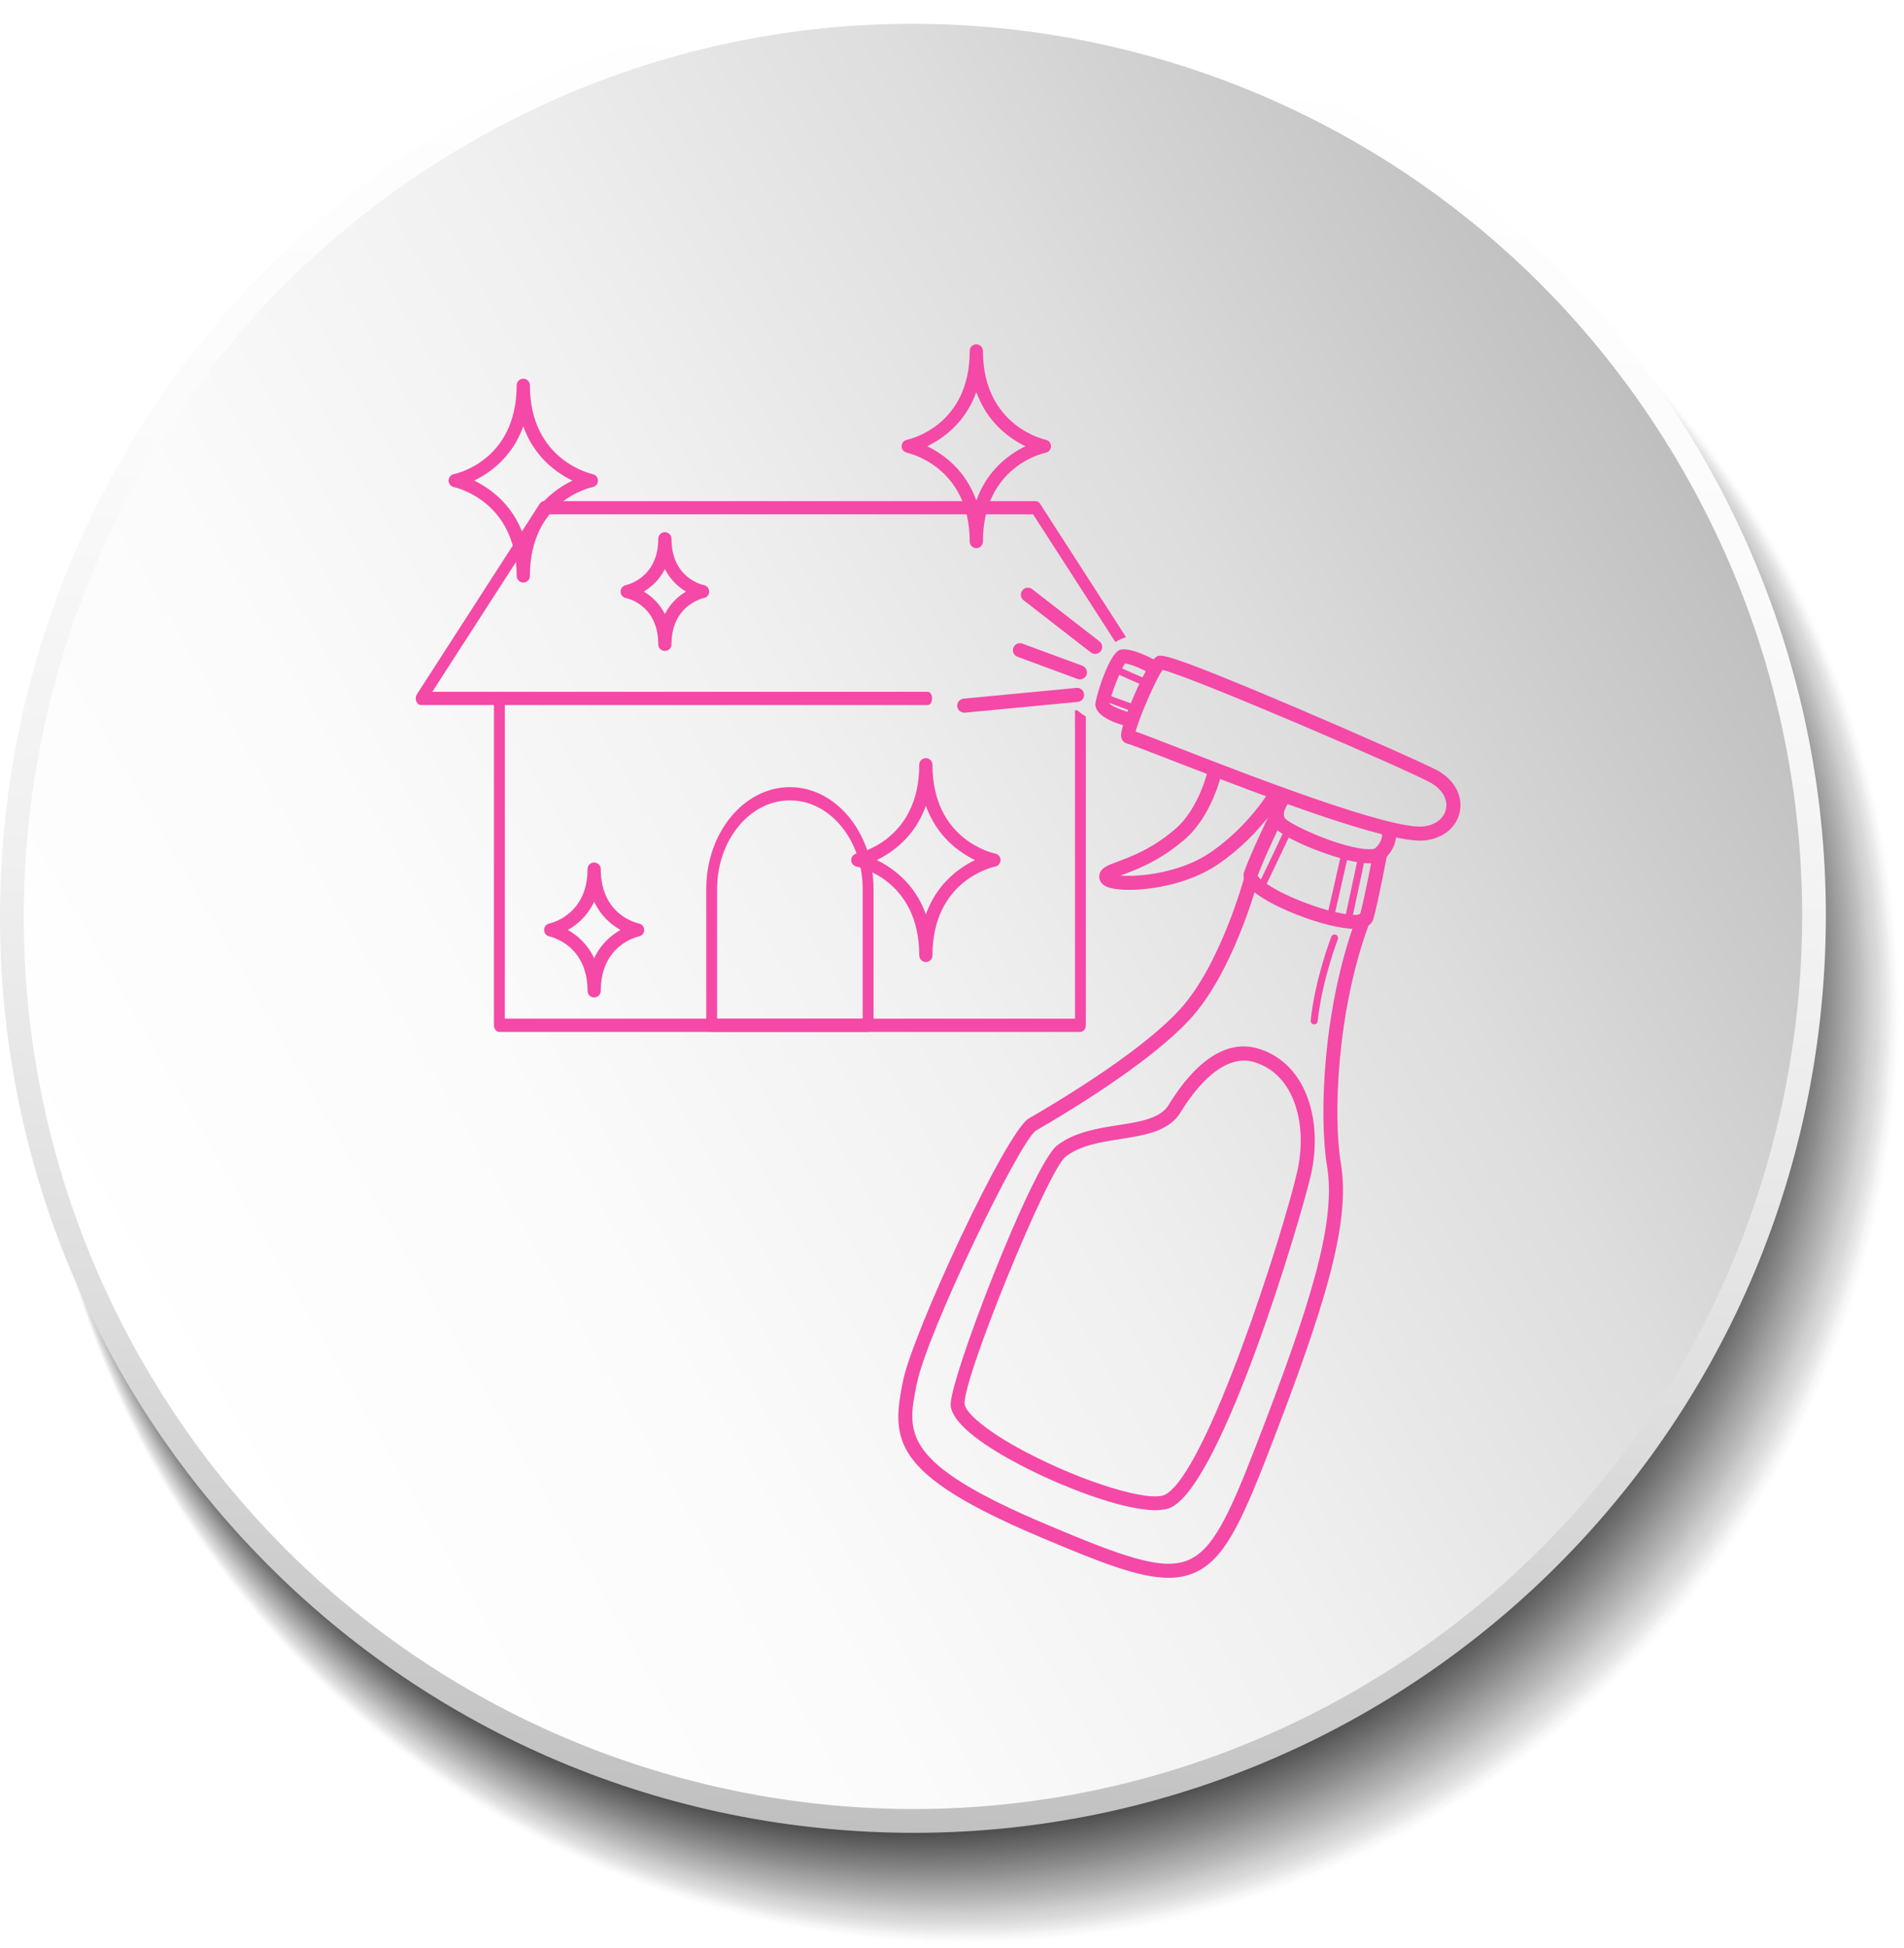 <?xml version="1.0" encoding="utf-8"?>
<!-- Generator: Adobe Illustrator 16.0.0, SVG Export Plug-In . SVG Version: 6.00 Build 0)  -->
<!DOCTYPE svg PUBLIC "-//W3C//DTD SVG 1.1//EN" "http://www.w3.org/Graphics/SVG/1.1/DTD/svg11.dtd">
<svg version="1.1" id="Vrstva_1" xmlns="http://www.w3.org/2000/svg" xmlns:xlink="http://www.w3.org/1999/xlink" x="0px" y="0px"
	 width="288.129px" height="294.731px" viewBox="0 0 288.129 294.731" enable-background="new 0 0 288.129 294.731"
	 xml:space="preserve">
<g>
	<g opacity="0.85">
		<circle opacity="0" fill="#FFFFFF" cx="146.682" cy="153.281" r="141.447"/>
		<circle opacity="0.004" fill="#FEFEFE" cx="146.64" cy="153.239" r="141.405"/>
		<circle opacity="0.008" fill="#FDFDFD" cx="146.598" cy="153.197" r="141.363"/>
		<circle opacity="0.012" fill="#FCFCFC" cx="146.556" cy="153.156" r="141.321"/>
		<circle opacity="0.016" fill="#FBFBFB" cx="146.515" cy="153.114" r="141.28"/>
		<circle opacity="0.02" fill="#FAFAFA" cx="146.473" cy="153.072" r="141.238"/>
		<circle opacity="0.024" fill="#F9F9F9" cx="146.431" cy="153.03" r="141.196"/>
		<circle opacity="0.028" fill="#F8F8F8" cx="146.39" cy="152.989" r="141.155"/>
		<circle opacity="0.031" fill="#F7F7F7" cx="146.348" cy="152.947" r="141.113"/>
		<circle opacity="0.035" fill="#F6F6F6" cx="146.306" cy="152.906" r="141.071"/>
		<circle opacity="0.039" fill="#F5F5F5" cx="146.265" cy="152.863" r="141.03"/>
		<circle opacity="0.043" fill="#F4F4F4" cx="146.223" cy="152.822" r="140.988"/>
		<circle opacity="0.047" fill="#F3F3F3" cx="146.181" cy="152.781" r="140.946"/>
		<circle opacity="0.051" fill="#F2F2F2" cx="146.14" cy="152.739" r="140.905"/>
		<circle opacity="0.055" fill="#F1F1F1" cx="146.098" cy="152.697" r="140.863"/>
		<circle opacity="0.059" fill="#F0F0F0" cx="146.056" cy="152.655" r="140.821"/>
		<circle opacity="0.063" fill="#EFEFEF" cx="146.014" cy="152.614" r="140.779"/>
		<circle opacity="0.067" fill="#EEEEEE" cx="145.973" cy="152.572" r="140.738"/>
		<circle opacity="0.071" fill="#EDEDED" cx="145.931" cy="152.531" r="140.696"/>
		<circle opacity="0.074" fill="#ECECEC" cx="145.889" cy="152.488" r="140.654"/>
		<circle opacity="0.078" fill="#EBEBEB" cx="145.847" cy="152.447" r="140.612"/>
		<circle opacity="0.082" fill="#EAEAEA" cx="145.806" cy="152.405" r="140.571"/>
		<circle opacity="0.086" fill="#E9E9E9" cx="145.764" cy="152.364" r="140.529"/>
		<circle opacity="0.09" fill="#E8E8E8" cx="145.722" cy="152.321" r="140.487"/>
		<circle opacity="0.094" fill="#E7E7E7" cx="145.68" cy="152.28" r="140.445"/>
		<circle opacity="0.098" fill="#E6E6E6" cx="145.639" cy="152.238" r="140.404"/>
		<circle opacity="0.102" fill="#E5E5E5" cx="145.597" cy="152.197" r="140.362"/>
		<circle opacity="0.106" fill="#E4E4E4" cx="145.555" cy="152.154" r="140.32"/>
		<circle opacity="0.11" fill="#E3E3E3" cx="145.514" cy="152.113" r="140.279"/>
		<circle opacity="0.114" fill="#E2E2E2" cx="145.472" cy="152.071" r="140.237"/>
		<circle opacity="0.118" fill="#E1E1E1" cx="145.43" cy="152.03" r="140.195"/>
		<circle opacity="0.122" fill="#E0E0E0" cx="145.388" cy="151.988" r="140.153"/>
		<circle opacity="0.126" fill="#DFDFDF" cx="145.347" cy="151.946" r="140.112"/>
		<circle opacity="0.129" fill="#DEDEDE" cx="145.305" cy="151.904" r="140.07"/>
		<circle opacity="0.133" fill="#DDDDDD" cx="145.263" cy="151.863" r="140.028"/>
		<circle opacity="0.137" fill="#DCDCDC" cx="145.222" cy="151.821" r="139.987"/>
		<circle opacity="0.141" fill="#DBDBDB" cx="145.18" cy="151.779" r="139.945"/>
		<circle opacity="0.145" fill="#DADADA" cx="145.138" cy="151.737" r="139.903"/>
		<circle opacity="0.149" fill="#D9D9D9" cx="145.097" cy="151.696" r="139.862"/>
		<circle opacity="0.153" fill="#D8D8D8" cx="145.055" cy="151.654" r="139.82"/>
		<circle opacity="0.157" fill="#D7D7D7" cx="145.013" cy="151.613" r="139.778"/>
		<circle opacity="0.161" fill="#D6D6D6" cx="144.971" cy="151.57" r="139.736"/>
		<circle opacity="0.165" fill="#D5D5D5" cx="144.93" cy="151.529" r="139.695"/>
		<circle opacity="0.169" fill="#D4D4D4" cx="144.888" cy="151.487" r="139.653"/>
		<circle opacity="0.172" fill="#D3D3D3" cx="144.846" cy="151.446" r="139.611"/>
		<circle opacity="0.176" fill="#D2D2D2" cx="144.804" cy="151.404" r="139.569"/>
		<circle opacity="0.18" fill="#D1D1D1" cx="144.763" cy="151.362" r="139.528"/>
		<circle opacity="0.184" fill="#D0D0D0" cx="144.721" cy="151.32" r="139.486"/>
		<circle opacity="0.188" fill="#CFCFCF" cx="144.679" cy="151.279" r="139.444"/>
		<circle opacity="0.192" fill="#CECECE" cx="144.638" cy="151.236" r="139.403"/>
		<circle opacity="0.196" fill="#CDCDCD" cx="144.596" cy="151.195" r="139.361"/>
		<circle opacity="0.2" fill="#CCCCCC" cx="144.554" cy="151.153" r="139.319"/>
		<circle opacity="0.204" fill="#CBCBCB" cx="144.512" cy="151.112" r="139.277"/>
		<circle opacity="0.208" fill="#CACACA" cx="144.471" cy="151.07" r="139.236"/>
		<circle opacity="0.212" fill="#C9C9C9" cx="144.429" cy="151.029" r="139.194"/>
		<circle opacity="0.216" fill="#C8C8C8" cx="144.387" cy="150.987" r="139.152"/>
		<circle opacity="0.22" fill="#C7C7C7" cx="144.345" cy="150.945" r="139.11"/>
		<circle opacity="0.224" fill="#C6C6C6" cx="144.304" cy="150.903" r="139.069"/>
		<circle opacity="0.228" fill="#C5C5C5" cx="144.262" cy="150.861" r="139.027"/>
		<circle opacity="0.231" fill="#C4C4C4" cx="144.22" cy="150.82" r="138.985"/>
		<circle opacity="0.235" fill="#C3C3C3" cx="144.179" cy="150.778" r="138.944"/>
		<circle opacity="0.239" fill="#C2C2C2" cx="144.137" cy="150.736" r="138.902"/>
		<circle opacity="0.243" fill="#C1C1C1" cx="144.095" cy="150.695" r="138.86"/>
		<circle opacity="0.247" fill="#C0C0C0" cx="144.054" cy="150.653" r="138.819"/>
		<circle opacity="0.251" fill="#BFBFBF" cx="144.012" cy="150.611" r="138.777"/>
		<circle opacity="0.255" fill="#BEBEBE" cx="143.97" cy="150.57" r="138.735"/>
		<circle opacity="0.259" fill="#BDBDBD" cx="143.928" cy="150.528" r="138.693"/>
		<circle opacity="0.263" fill="#BCBCBC" cx="143.887" cy="150.486" r="138.652"/>
		<circle opacity="0.267" fill="#BBBBBB" cx="143.845" cy="150.444" r="138.61"/>
		<circle opacity="0.271" fill="#BABABA" cx="143.803" cy="150.402" r="138.568"/>
		<circle opacity="0.275" fill="#B9B9B9" cx="143.761" cy="150.361" r="138.526"/>
		<circle opacity="0.278" fill="#B8B8B8" cx="143.72" cy="150.319" r="138.485"/>
		<circle opacity="0.282" fill="#B7B7B7" cx="143.678" cy="150.278" r="138.443"/>
		<circle opacity="0.286" fill="#B6B6B6" cx="143.636" cy="150.236" r="138.401"/>
		<circle opacity="0.29" fill="#B5B5B5" cx="143.595" cy="150.195" r="138.36"/>
		<circle opacity="0.294" fill="#B4B4B4" cx="143.553" cy="150.153" r="138.318"/>
		<circle opacity="0.298" fill="#B3B3B3" cx="143.511" cy="150.111" r="138.276"/>
		<circle opacity="0.302" fill="#B2B2B2" cx="143.469" cy="150.069" r="138.234"/>
		<circle opacity="0.306" fill="#B1B1B1" cx="143.428" cy="150.027" r="138.193"/>
		<circle opacity="0.31" fill="#B0B0B0" cx="143.386" cy="149.986" r="138.151"/>
		<circle opacity="0.314" fill="#AFAFAF" cx="143.344" cy="149.944" r="138.109"/>
		<circle opacity="0.318" fill="#AEAEAE" cx="143.302" cy="149.902" r="138.067"/>
		<circle opacity="0.322" fill="#ADADAD" cx="143.261" cy="149.861" r="138.026"/>
		<circle opacity="0.326" fill="#ACACAC" cx="143.219" cy="149.819" r="137.984"/>
		<circle opacity="0.329" fill="#ABABAB" cx="143.177" cy="149.777" r="137.942"/>
		<circle opacity="0.333" fill="#AAAAAA" cx="143.136" cy="149.736" r="137.901"/>
		<circle opacity="0.337" fill="#A9A9A9" cx="143.094" cy="149.694" r="137.859"/>
		<circle opacity="0.341" fill="#A8A8A8" cx="143.052" cy="149.652" r="137.817"/>
		<circle opacity="0.345" fill="#A7A7A7" cx="143.011" cy="149.61" r="137.776"/>
		<circle opacity="0.349" fill="#A6A6A6" cx="142.969" cy="149.568" r="137.734"/>
		<circle opacity="0.353" fill="#A5A5A5" cx="142.927" cy="149.527" r="137.692"/>
		<circle opacity="0.357" fill="#A4A4A4" cx="142.885" cy="149.485" r="137.65"/>
		<circle opacity="0.361" fill="#A3A3A3" cx="142.843" cy="149.443" r="137.608"/>
		<circle opacity="0.365" fill="#A2A2A2" cx="142.802" cy="149.402" r="137.567"/>
		<circle opacity="0.369" fill="#A1A1A1" cx="142.76" cy="149.36" r="137.525"/>
		<circle opacity="0.372" fill="#A0A0A0" cx="142.718" cy="149.318" r="137.483"/>
		<circle opacity="0.377" fill="#9F9F9F" cx="142.677" cy="149.277" r="137.442"/>
		<circle opacity="0.38" fill="#9E9E9E" cx="142.635" cy="149.235" r="137.4"/>
		<circle opacity="0.384" fill="#9D9D9D" cx="142.593" cy="149.193" r="137.358"/>
		<circle opacity="0.388" fill="#9C9C9C" cx="142.552" cy="149.151" r="137.317"/>
		<circle opacity="0.392" fill="#9B9B9B" cx="142.51" cy="149.109" r="137.275"/>
		<circle opacity="0.396" fill="#9A9A9A" cx="142.468" cy="149.068" r="137.233"/>
		<circle opacity="0.4" fill="#999999" cx="142.426" cy="149.026" r="137.191"/>
		<circle opacity="0.404" fill="#989898" cx="142.385" cy="148.984" r="137.15"/>
		<circle opacity="0.408" fill="#979797" cx="142.343" cy="148.943" r="137.108"/>
		<circle opacity="0.412" fill="#969696" cx="142.301" cy="148.901" r="137.066"/>
		<circle opacity="0.416" fill="#959595" cx="142.26" cy="148.859" r="137.025"/>
		<circle opacity="0.42" fill="#949494" cx="142.218" cy="148.818" r="136.983"/>
		<circle opacity="0.423" fill="#939393" cx="142.176" cy="148.775" r="136.941"/>
		<circle opacity="0.427" fill="#929292" cx="142.134" cy="148.734" r="136.899"/>
		<circle opacity="0.431" fill="#919191" cx="142.093" cy="148.693" r="136.858"/>
		<circle opacity="0.435" fill="#909090" cx="142.051" cy="148.65" r="136.816"/>
		<circle opacity="0.439" fill="#8F8F8F" cx="142.009" cy="148.609" r="136.774"/>
		<circle opacity="0.443" fill="#8E8E8E" cx="141.967" cy="148.568" r="136.732"/>
		<circle opacity="0.447" fill="#8D8D8D" cx="141.926" cy="148.526" r="136.691"/>
		<circle opacity="0.451" fill="#8C8C8C" cx="141.884" cy="148.484" r="136.649"/>
		<circle opacity="0.455" fill="#8B8B8B" cx="141.842" cy="148.443" r="136.607"/>
		<circle opacity="0.459" fill="#8A8A8A" cx="141.801" cy="148.4" r="136.566"/>
		<circle opacity="0.463" fill="#898989" cx="141.759" cy="148.359" r="136.524"/>
		<circle opacity="0.467" fill="#888888" cx="141.717" cy="148.317" r="136.482"/>
		<circle opacity="0.471" fill="#878787" cx="141.676" cy="148.275" r="136.441"/>
		<circle opacity="0.474" fill="#868686" cx="141.634" cy="148.234" r="136.399"/>
		<circle opacity="0.478" fill="#858585" cx="141.592" cy="148.192" r="136.357"/>
		<circle opacity="0.482" fill="#848484" cx="141.55" cy="148.15" r="136.315"/>
		<circle opacity="0.486" fill="#838383" cx="141.509" cy="148.109" r="136.274"/>
		<circle opacity="0.49" fill="#828282" cx="141.467" cy="148.067" r="136.232"/>
		<circle opacity="0.494" fill="#818181" cx="141.425" cy="148.025" r="136.19"/>
		<circle opacity="0.498" fill="#808080" cx="141.383" cy="147.984" r="136.148"/>
		<circle opacity="0.502" fill="#7F7F7F" cx="141.342" cy="147.941" r="136.107"/>
		<circle opacity="0.506" fill="#7E7E7E" cx="141.3" cy="147.9" r="136.065"/>
		<circle opacity="0.51" fill="#7D7D7D" cx="141.258" cy="147.858" r="136.023"/>
		<circle opacity="0.514" fill="#7C7C7C" cx="141.217" cy="147.816" r="135.982"/>
		<circle opacity="0.518" fill="#7B7B7B" cx="141.175" cy="147.775" r="135.94"/>
		<circle opacity="0.522" fill="#7A7A7A" cx="141.133" cy="147.733" r="135.898"/>
		<circle opacity="0.525" fill="#797979" cx="141.092" cy="147.691" r="135.857"/>
		<circle opacity="0.529" fill="#787878" cx="141.05" cy="147.65" r="135.815"/>
		<circle opacity="0.533" fill="#777777" cx="141.008" cy="147.608" r="135.773"/>
		<circle opacity="0.537" fill="#767676" cx="140.966" cy="147.566" r="135.731"/>
		<circle opacity="0.541" fill="#757575" cx="140.925" cy="147.525" r="135.69"/>
		<circle opacity="0.545" fill="#747474" cx="140.883" cy="147.482" r="135.648"/>
		<circle opacity="0.549" fill="#737373" cx="140.841" cy="147.441" r="135.606"/>
		<circle opacity="0.553" fill="#727272" cx="140.799" cy="147.4" r="135.564"/>
		<circle opacity="0.557" fill="#717171" cx="140.758" cy="147.357" r="135.523"/>
		<circle opacity="0.561" fill="#707070" cx="140.716" cy="147.316" r="135.481"/>
		<circle opacity="0.565" fill="#6F6F6F" cx="140.674" cy="147.274" r="135.439"/>
		<circle opacity="0.569" fill="#6E6E6E" cx="140.633" cy="147.232" r="135.398"/>
		<circle opacity="0.573" fill="#6D6D6D" cx="140.591" cy="147.191" r="135.356"/>
		<circle opacity="0.577" fill="#6C6C6C" cx="140.549" cy="147.149" r="135.314"/>
		<circle opacity="0.58" fill="#6B6B6B" cx="140.507" cy="147.107" r="135.272"/>
		<circle opacity="0.584" fill="#6A6A6A" cx="140.466" cy="147.066" r="135.231"/>
		<circle opacity="0.588" fill="#696969" cx="140.424" cy="147.023" r="135.189"/>
		<circle opacity="0.592" fill="#686868" cx="140.382" cy="146.982" r="135.147"/>
		<circle opacity="0.596" fill="#676767" cx="140.34" cy="146.941" r="135.105"/>
		<circle opacity="0.6" fill="#666666" cx="140.299" cy="146.898" r="135.064"/>
		<circle opacity="0.604" fill="#656565" cx="140.257" cy="146.857" r="135.022"/>
		<circle opacity="0.608" fill="#646464" cx="140.215" cy="146.815" r="134.98"/>
		<circle opacity="0.612" fill="#636363" cx="140.174" cy="146.774" r="134.939"/>
		<circle opacity="0.616" fill="#626262" cx="140.132" cy="146.732" r="134.897"/>
		<circle opacity="0.62" fill="#616161" cx="140.09" cy="146.69" r="134.855"/>
		<circle opacity="0.624" fill="#606060" cx="140.048" cy="146.648" r="134.813"/>
		<circle opacity="0.627" fill="#5F5F5F" cx="140.007" cy="146.607" r="134.772"/>
		<circle opacity="0.631" fill="#5E5E5E" cx="139.965" cy="146.565" r="134.73"/>
		<circle opacity="0.635" fill="#5D5D5D" cx="139.923" cy="146.523" r="134.688"/>
		<circle opacity="0.639" fill="#5C5C5C" cx="139.881" cy="146.482" r="134.646"/>
		<circle opacity="0.643" fill="#5B5B5B" cx="139.84" cy="146.44" r="134.605"/>
		<circle opacity="0.647" fill="#5A5A5A" cx="139.798" cy="146.398" r="134.563"/>
		<circle opacity="0.651" fill="#595959" cx="139.756" cy="146.357" r="134.521"/>
		<circle opacity="0.655" fill="#585858" cx="139.715" cy="146.315" r="134.48"/>
		<circle opacity="0.659" fill="#575757" cx="139.673" cy="146.273" r="134.438"/>
		<circle opacity="0.663" fill="#565656" cx="139.631" cy="146.232" r="134.396"/>
		<circle opacity="0.667" fill="#555555" cx="139.59" cy="146.189" r="134.355"/>
		<circle opacity="0.671" fill="#545454" cx="139.548" cy="146.148" r="134.313"/>
		<circle opacity="0.674" fill="#535353" cx="139.506" cy="146.107" r="134.271"/>
		<circle opacity="0.678" fill="#525252" cx="139.464" cy="146.064" r="134.229"/>
		<circle opacity="0.682" fill="#515151" cx="139.423" cy="146.023" r="134.188"/>
		<circle opacity="0.686" fill="#505050" cx="139.381" cy="145.981" r="134.146"/>
		<circle opacity="0.69" fill="#4F4F4F" cx="139.339" cy="145.939" r="134.104"/>
		<circle opacity="0.694" fill="#4E4E4E" cx="139.297" cy="145.898" r="134.063"/>
		<circle opacity="0.698" fill="#4D4D4D" cx="139.256" cy="145.856" r="134.021"/>
		<circle opacity="0.702" fill="#4C4C4C" cx="139.214" cy="145.814" r="133.979"/>
		<circle opacity="0.706" fill="#4B4B4B" cx="139.172" cy="145.773" r="133.938"/>
		<circle opacity="0.71" fill="#4A4A4A" cx="139.131" cy="145.73" r="133.896"/>
		<circle opacity="0.714" fill="#494949" cx="139.089" cy="145.689" r="133.854"/>
		<circle opacity="0.718" fill="#484848" cx="139.047" cy="145.648" r="133.813"/>
		<circle opacity="0.722" fill="#474747" cx="139.005" cy="145.606" r="133.771"/>
		<circle opacity="0.726" fill="#464646" cx="138.964" cy="145.564" r="133.729"/>
		<circle opacity="0.729" fill="#454545" cx="138.922" cy="145.522" r="133.688"/>
		<circle opacity="0.733" fill="#444444" cx="138.88" cy="145.481" r="133.646"/>
		<circle opacity="0.737" fill="#434343" cx="138.838" cy="145.439" r="133.604"/>
		<circle opacity="0.741" fill="#424242" cx="138.797" cy="145.397" r="133.563"/>
		<circle opacity="0.745" fill="#414141" cx="138.755" cy="145.355" r="133.521"/>
		<circle opacity="0.749" fill="#404040" cx="138.713" cy="145.314" r="133.479"/>
		<circle opacity="0.753" fill="#3F3F3F" cx="138.672" cy="145.272" r="133.438"/>
		<circle opacity="0.757" fill="#3E3E3E" cx="138.63" cy="145.23" r="133.396"/>
		<circle opacity="0.761" fill="#3D3D3D" cx="138.588" cy="145.189" r="133.354"/>
		<circle opacity="0.765" fill="#3C3C3C" cx="138.547" cy="145.147" r="133.313"/>
		<circle opacity="0.769" fill="#3B3B3B" cx="138.505" cy="145.105" r="133.271"/>
		<circle opacity="0.772" fill="#3A3A3A" cx="138.463" cy="145.063" r="133.229"/>
		<circle opacity="0.776" fill="#393939" cx="138.421" cy="145.022" r="133.187"/>
		<circle opacity="0.78" fill="#383838" cx="138.379" cy="144.98" r="133.145"/>
		<circle opacity="0.784" fill="#373737" cx="138.338" cy="144.938" r="133.104"/>
		<circle opacity="0.788" fill="#363636" cx="138.296" cy="144.896" r="133.062"/>
		<circle opacity="0.792" fill="#353535" cx="138.254" cy="144.855" r="133.02"/>
		<circle opacity="0.796" fill="#343434" cx="138.213" cy="144.813" r="132.979"/>
		<circle opacity="0.8" fill="#333333" cx="138.171" cy="144.772" r="132.937"/>
		<circle opacity="0.804" fill="#323232" cx="138.129" cy="144.729" r="132.895"/>
		<circle opacity="0.808" fill="#313131" cx="138.088" cy="144.688" r="132.854"/>
		<circle opacity="0.812" fill="#303030" cx="138.046" cy="144.646" r="132.812"/>
		<circle opacity="0.816" fill="#2F2F2F" cx="138.004" cy="144.605" r="132.77"/>
		<circle opacity="0.82" fill="#2E2E2E" cx="137.962" cy="144.563" r="132.728"/>
		<circle opacity="0.824" fill="#2D2D2D" cx="137.921" cy="144.521" r="132.687"/>
		<circle opacity="0.828" fill="#2C2C2C" cx="137.879" cy="144.48" r="132.645"/>
		<circle opacity="0.831" fill="#2B2B2B" cx="137.837" cy="144.438" r="132.603"/>
		<circle opacity="0.835" fill="#2A2A2A" cx="137.795" cy="144.396" r="132.561"/>
		<circle opacity="0.839" fill="#292929" cx="137.754" cy="144.354" r="132.52"/>
		<circle opacity="0.843" fill="#282828" cx="137.712" cy="144.313" r="132.478"/>
		<circle opacity="0.847" fill="#272727" cx="137.67" cy="144.271" r="132.436"/>
		<circle opacity="0.851" fill="#262626" cx="137.629" cy="144.23" r="132.395"/>
		<circle opacity="0.855" fill="#252525" cx="137.587" cy="144.188" r="132.353"/>
		<circle opacity="0.859" fill="#242424" cx="137.545" cy="144.146" r="132.311"/>
		<circle opacity="0.863" fill="#232323" cx="137.503" cy="144.104" r="132.269"/>
		<circle opacity="0.867" fill="#222222" cx="137.462" cy="144.063" r="132.228"/>
		<circle opacity="0.871" fill="#212121" cx="137.42" cy="144.021" r="132.186"/>
		<circle opacity="0.875" fill="#202020" cx="137.378" cy="143.979" r="132.144"/>
		<circle opacity="0.878" fill="#1F1F1F" cx="137.337" cy="143.938" r="132.103"/>
		<circle opacity="0.882" fill="#1E1E1E" cx="137.295" cy="143.896" r="132.061"/>
		<circle opacity="0.886" fill="#1D1D1D" cx="137.253" cy="143.854" r="132.019"/>
		<circle opacity="0.89" fill="#1C1C1C" cx="137.211" cy="143.813" r="131.977"/>
		<circle opacity="0.894" fill="#1B1B1B" cx="137.17" cy="143.771" r="131.936"/>
		<circle opacity="0.898" fill="#1A1A1A" cx="137.128" cy="143.729" r="131.894"/>
		<circle opacity="0.902" fill="#191919" cx="137.086" cy="143.688" r="131.852"/>
		<circle opacity="0.906" fill="#181818" cx="137.045" cy="143.646" r="131.811"/>
		<circle opacity="0.91" fill="#171717" cx="137.003" cy="143.604" r="131.769"/>
		<path opacity="0.914" fill="#161616" d="M268.688,143.563c0,72.75-58.977,131.726-131.727,131.726S5.234,216.313,5.234,143.563
			c0-72.753,58.977-131.728,131.727-131.728S268.688,70.81,268.688,143.563z"/>
		<circle opacity="0.918" fill="#151515" cx="136.919" cy="143.521" r="131.685"/>
		<circle opacity="0.922" fill="#141414" cx="136.878" cy="143.479" r="131.644"/>
		<circle opacity="0.925" fill="#131313" cx="136.836" cy="143.437" r="131.602"/>
		<circle opacity="0.929" fill="#121212" cx="136.794" cy="143.396" r="131.56"/>
		<circle opacity="0.933" fill="#111111" cx="136.753" cy="143.354" r="131.519"/>
		<path opacity="0.937" fill="#101010" d="M268.188,143.313c0,72.611-58.865,131.475-131.477,131.475
			c-72.613,0-131.477-58.863-131.477-131.475c0-72.614,58.863-131.478,131.477-131.478
			C209.322,11.835,268.188,70.698,268.188,143.313z"/>
		<circle opacity="0.941" fill="#0F0F0F" cx="136.669" cy="143.27" r="131.435"/>
		<circle opacity="0.945" fill="#0E0E0E" cx="136.627" cy="143.229" r="131.393"/>
		<circle opacity="0.949" fill="#0D0D0D" cx="136.586" cy="143.187" r="131.352"/>
		<path opacity="0.953" fill="#0C0C0C" d="M267.854,143.146c0,72.519-58.791,131.308-131.311,131.308S5.234,215.664,5.234,143.146
			c0-72.522,58.789-131.311,131.309-131.311S267.854,70.623,267.854,143.146z"/>
		<circle opacity="0.957" fill="#0B0B0B" cx="136.502" cy="143.103" r="131.268"/>
		<circle opacity="0.961" fill="#0A0A0A" cx="136.461" cy="143.062" r="131.227"/>
		<circle opacity="0.965" fill="#090909" cx="136.419" cy="143.02" r="131.185"/>
		<circle opacity="0.969" fill="#080808" cx="136.377" cy="142.979" r="131.143"/>
		<circle opacity="0.973" fill="#070707" cx="136.335" cy="142.937" r="131.101"/>
		<circle opacity="0.977" fill="#060606" cx="136.294" cy="142.895" r="131.06"/>
		<circle opacity="0.98" fill="#050505" cx="136.252" cy="142.853" r="131.018"/>
		<circle opacity="0.984" fill="#040404" cx="136.21" cy="142.812" r="130.976"/>
		<circle opacity="0.988" fill="#030303" cx="136.168" cy="142.77" r="130.934"/>
		<circle opacity="0.992" fill="#020202" cx="136.127" cy="142.728" r="130.893"/>
		<circle opacity="0.996" fill="#010101" cx="136.085" cy="142.686" r="130.851"/>
		<circle cx="136.043" cy="142.645" r="130.809"/>
	</g>
	
		<linearGradient id="SVGID_1_" gradientUnits="userSpaceOnUse" x1="-4283.538" y1="-113.236" x2="-4006.279" y2="-113.236" gradientTransform="matrix(-0.085 0.996 -0.996 -0.085 -326.163 4259.023)">
		<stop  offset="0" style="stop-color:#FFFFFF"/>
		<stop  offset="0.258" style="stop-color:#FBFBFB"/>
		<stop  offset="0.503" style="stop-color:#F0F0F0"/>
		<stop  offset="0.743" style="stop-color:#DDDDDD"/>
		<stop  offset="0.978" style="stop-color:#C2C2C2"/>
		<stop  offset="1" style="stop-color:#BFBFBF"/>
	</linearGradient>
	<path fill="url(#SVGID_1_)" d="M126.436,276.771c-76.021-6.495-132.4-73.605-125.93-149.895
		C6.979,50.587,73.854-5.991,149.873,0.505c76.021,6.494,132.4,73.604,125.928,149.895
		C269.328,226.687,202.455,283.267,126.436,276.771z"/>
	
		<linearGradient id="SVGID_3_" gradientUnits="userSpaceOnUse" x1="622.064" y1="1518.318" x2="891.369" y2="1518.318" gradientTransform="matrix(0.865 -0.501 0.501 0.865 -1277.995 -795.518)">
		<stop  offset="0" style="stop-color:#FFFFFF"/>
		<stop  offset="0.258" style="stop-color:#FBFBFB"/>
		<stop  offset="0.503" style="stop-color:#F0F0F0"/>
		<stop  offset="0.743" style="stop-color:#DDDDDD"/>
		<stop  offset="0.978" style="stop-color:#C2C2C2"/>
		<stop  offset="1" style="stop-color:#BFBFBF"/>
	</linearGradient>
	<path fill="url(#SVGID_3_)" d="M254.551,70.929c37.264,64.512,15.359,147.121-48.926,184.516
		c-64.283,37.395-146.604,15.414-183.867-49.098C-15.504,141.836,6.4,59.225,70.686,21.829
		C134.969-15.566,217.287,6.417,254.551,70.929z"/>
</g>
<g>
	<g>
		<g>
			<path fill="#F449A7" d="M165.725,98.929c-0.229,0-0.457-0.072-0.65-0.224l-10.178-7.895c-0.467-0.361-0.549-1.028-0.189-1.492
				c0.359-0.467,1.029-0.55,1.492-0.189l10.178,7.896c0.467,0.36,0.549,1.028,0.189,1.492
				C166.357,98.788,166.043,98.929,165.725,98.929z"/>
		</g>
		<g>
			<path fill="#F449A7" d="M145.918,107.817c-0.541,0-1.006-0.411-1.059-0.963c-0.055-0.584,0.373-1.104,0.959-1.16l17.072-1.626
				c0.582-0.058,1.105,0.373,1.16,0.957c0.055,0.586-0.373,1.104-0.959,1.16l-17.072,1.629
				C145.984,107.816,145.951,107.817,145.918,107.817z"/>
		</g>
		<g>
			<path fill="#F449A7" d="M163.424,102.779c-0.123,0-0.246-0.022-0.369-0.067l-9.078-3.351c-0.553-0.203-0.834-0.815-0.631-1.366
				s0.814-0.833,1.365-0.63l9.082,3.352c0.551,0.204,0.832,0.814,0.629,1.365C164.264,102.512,163.857,102.779,163.424,102.779z"/>
		</g>
		<g>
			<path fill="#F449A7" d="M173.215,103.695c-0.053,0-0.104-0.008-0.154-0.023c-0.709-0.214-3.85-1.65-4.207-1.813
				c-0.266-0.123-0.385-0.438-0.262-0.706c0.123-0.267,0.438-0.383,0.707-0.262c0.947,0.435,3.529,1.599,4.07,1.763
				c0.279,0.086,0.439,0.381,0.354,0.662C173.652,103.547,173.443,103.695,173.215,103.695z"/>
		</g>
		<g>
			<path fill="#F449A7" d="M172.129,107.868c-0.061,0-0.121-0.011-0.182-0.03l-5.018-1.834c-0.275-0.1-0.418-0.405-0.318-0.681
				c0.102-0.276,0.406-0.419,0.684-0.318l5.016,1.833c0.277,0.1,0.42,0.404,0.318,0.682
				C172.551,107.734,172.348,107.868,172.129,107.868z"/>
		</g>
		<g>
			<path fill="#F449A7" d="M204.025,139.723c-0.037,0-0.074-0.004-0.111-0.013c-0.287-0.06-0.471-0.343-0.41-0.631l1.83-8.538
				c0.059-0.289,0.342-0.472,0.631-0.408c0.287,0.06,0.469,0.342,0.408,0.63l-1.828,8.539
				C204.492,139.553,204.271,139.723,204.025,139.723z"/>
		</g>
		<g>
			<path fill="#F449A7" d="M201.426,138.891c-0.039,0-0.08-0.004-0.119-0.014c-0.287-0.064-0.467-0.35-0.4-0.636l2.021-8.882
				c0.064-0.287,0.348-0.47,0.635-0.4c0.287,0.064,0.467,0.35,0.402,0.636l-2.021,8.881
				C201.887,138.723,201.668,138.891,201.426,138.891z"/>
		</g>
		<g>
			<path fill="#F449A7" d="M190.695,135.02c-0.088,0-0.178-0.023-0.26-0.069c-0.258-0.145-0.348-0.469-0.203-0.726
				c0.297-0.528,2.814-5.836,4.104-8.567c0.125-0.266,0.441-0.382,0.707-0.253c0.266,0.123,0.379,0.44,0.256,0.706
				c-0.154,0.325-3.748,7.942-4.139,8.636C191.063,134.921,190.881,135.02,190.695,135.02z"/>
		</g>
		<g>
			<path fill="#F449A7" d="M198.875,154.966c-0.018,0-0.037,0-0.057-0.001c-0.291-0.031-0.504-0.294-0.473-0.586
				c0.662-6.304,3.09-12.602,3.113-12.665c0.105-0.274,0.414-0.411,0.688-0.302c0.273,0.105,0.41,0.413,0.303,0.688
				c-0.023,0.063-2.398,6.23-3.045,12.391C199.375,154.764,199.145,154.966,198.875,154.966z"/>
		</g>
		<g>
			<g>
				<path fill="#F449A7" d="M171.105,109.985c-0.082,0-0.168-0.008-0.254-0.029c-1.902-0.466-5.092-1.532-5.092-3.427
					c0-0.852,2.119-8.072,3.93-8.28c1.834-0.21,4.902,1.494,5.496,1.839c0.508,0.295,0.684,0.944,0.387,1.454
					c-0.295,0.509-0.943,0.681-1.453,0.386c-1.064-0.615-2.904-1.46-3.883-1.563c-0.707,1.074-2.236,4.999-2.344,6.063
					c0.346,0.406,1.971,1.096,3.467,1.461c0.568,0.141,0.918,0.717,0.779,1.286C172.02,109.661,171.586,109.985,171.105,109.985z"/>
			</g>
			<g>
				<path fill="#F449A7" d="M214.965,127.172c-5.873,0-22.186-6.138-37.154-11.953c-3.598-1.398-6.439-2.503-7.307-2.751
					c-0.363-0.104-0.779-0.437-0.852-1.056c-0.195-1.672,3.789-11.18,5.383-12.076c0.629-0.354,1.273-0.72,21.367,7.838
					c9.949,4.238,20.145,8.781,21.387,9.531c2.414,1.458,3.605,3.813,3.109,6.149c-0.488,2.3-2.465,3.937-5.158,4.274
					C215.508,127.158,215.248,127.172,214.965,127.172z M171.855,110.673c1.311,0.458,3.678,1.377,6.727,2.562
					c10.363,4.027,31.92,12.396,36.895,11.783c1.766-0.221,3.045-1.219,3.34-2.605c0.303-1.422-0.512-2.911-2.127-3.885
					c-3.01-1.818-36.611-16.246-40.756-17.176C174.992,102.578,172.365,108.576,171.855,110.673z"/>
			</g>
			<g>
				<path fill="#F449A7" d="M170.873,134.621c-1.215,0-2.223-0.111-2.904-0.303c-0.775-0.218-1.26-0.564-1.48-1.061
					c-0.234-0.521-0.146-0.954-0.031-1.229c0.34-0.814,1.236-1.146,2.715-1.699c2.09-0.777,5.248-1.953,8.727-4.961
					c3.598-3.111,4.91-8.897,4.922-8.955c0.127-0.574,0.693-0.939,1.27-0.81c0.572,0.126,0.936,0.695,0.809,1.269
					c-0.059,0.266-1.482,6.538-5.609,10.104c-3.768,3.261-7.277,4.566-9.375,5.347c-0.117,0.044-0.236,0.089-0.355,0.134
					c2.791,0.249,9.107-0.402,13.619-3.499c5.873-4.034,8.961-9.35,8.992-9.403c0.289-0.51,0.943-0.686,1.451-0.396
					c0.51,0.291,0.686,0.941,0.395,1.45c-0.133,0.235-3.34,5.78-9.635,10.102C180.184,133.593,174.572,134.621,170.873,134.621z"/>
			</g>
			<g>
				<path fill="#F449A7" d="M207.199,130.604c-0.25,0-0.514-0.013-0.795-0.038c-4.088-0.369-12.395-3.729-13.674-5.53
					c-1.309-1.837-0.1-4.14,0.82-5.212c0.383-0.444,1.055-0.495,1.5-0.112c0.445,0.382,0.496,1.052,0.115,1.497
					c-0.023,0.029-1.354,1.681-0.703,2.594c0.686,0.882,7.678,4.16,11.959,4.628c1.357,0.147,1.701-0.101,1.703-0.104
					c1.279-1.246,0.986-2.204,0.973-2.244c-0.178-0.545,0.102-1.151,0.641-1.348c0.543-0.197,1.129,0.05,1.344,0.581
					c0.334,0.825,0.398,2.71-1.475,4.536C209.092,130.356,208.299,130.604,207.199,130.604z"/>
			</g>
			<g>
				<path fill="#F449A7" d="M205.043,140.522c-4.318,0-13.602-3.54-16.096-6.354c-0.879-0.992-0.844-1.811-0.658-2.323
					c1.039-2.869,3.52-8.016,3.627-8.232c0.256-0.528,0.891-0.75,1.422-0.496c0.527,0.257,0.748,0.893,0.494,1.422
					c-0.025,0.053-2.482,5.145-3.506,7.933c0.271,0.623,2.604,2.392,7.389,4.178c4.641,1.731,7.484,1.933,8.109,1.656
					c0.744-2.736,1.982-9.343,1.994-9.41c0.109-0.577,0.664-0.959,1.242-0.851s0.959,0.664,0.85,1.242
					c-0.053,0.282-1.305,6.959-2.07,9.707c-0.113,0.413-0.482,1.144-1.674,1.42C205.85,140.487,205.469,140.522,205.043,140.522z"/>
			</g>
			<g>
				<path fill="#F449A7" d="M176.834,238.693c-4.551,0-10.568-2.422-19.371-6.14c-22.551-9.521-22.643-14.658-20.809-23.653
					c1.492-7.308,15.584-37.693,19.039-39.699c10.729-6.227,18.859-12.097,22.893-16.531c6.113-6.721,9.641-19.711,9.676-19.842
					c0.152-0.566,0.734-0.906,1.303-0.753c0.566,0.152,0.904,0.735,0.752,1.303c-0.148,0.552-3.691,13.616-10.156,20.724
					c-4.178,4.59-12.486,10.606-23.398,16.939c-2.457,1.602-16.418,30.417-18.021,38.284c-1.525,7.472-2.445,11.981,19.551,21.27
					c11.688,4.935,17.623,7.077,21.533,5.419c3.635-1.542,6.07-6.512,10.152-17.066c8.314-21.488,12.271-33.967,10.838-42.54
					c-1.23-7.368-0.67-23.896,4.439-37.567c0.205-0.551,0.818-0.83,1.369-0.625c0.549,0.206,0.83,0.819,0.623,1.369
					c-4.971,13.305-5.525,29.338-4.332,36.473c1.514,9.06-2.5,21.811-10.953,43.657c-4.393,11.357-6.936,16.403-11.307,18.257
					C179.494,238.463,178.232,238.693,176.834,238.693z"/>
			</g>
			<g>
				<path fill="#F449A7" d="M174.836,228.463c-5.1,0-14.434-3.677-20.529-6.879c-4.566-2.396-10.084-5.89-10.439-8.904
					c-0.406-3.445,12.383-36.539,16.096-39.39c2.666-2.046,6.18-2.596,9.279-3.08c3.105-0.485,6.039-0.944,7.422-2.768
					c0.033-0.05,0.086-0.139,0.164-0.264c5.42-8.794,10.355-9.505,13.545-8.554c7.574,2.261,9.77,11.285,8.023,19.031
					c-1.434,6.344-13.223,46.188-21.068,50.331C176.707,228.316,175.855,228.463,174.836,228.463z M188.268,160.445
					c-3.104,0-6.469,2.721-9.629,7.852c-0.135,0.216-0.227,0.358-0.27,0.416c-1.898,2.519-5.25,3.043-8.799,3.599
					c-2.986,0.468-6.076,0.95-8.311,2.667c-2.701,2.073-15.697,33.925-15.279,37.451c0.148,1.262,3.086,4,9.314,7.27
					c8.703,4.572,18.734,7.63,21.039,6.408c6.342-3.349,17.951-39.903,19.986-48.921c1.529-6.781-0.23-14.636-6.557-16.522
					C189.273,160.518,188.773,160.445,188.268,160.445z"/>
			</g>
		</g>
	</g>
	<g>
		<g>
			<path fill="#F449A7" d="M79.188,88.129c-0.553,0-1-0.447-1-1c0-11.41-9.404-13.423-9.498-13.442
				c-0.469-0.094-0.805-0.504-0.805-0.98s0.336-0.887,0.805-0.98c0.385-0.079,9.498-2.084,9.498-13.442c0-0.553,0.447-1,1-1
				s1,0.447,1,1c0,11.41,9.402,13.423,9.498,13.442c0.467,0.094,0.805,0.504,0.805,0.98s-0.338,0.887-0.805,0.98
				c-0.385,0.079-9.498,2.084-9.498,13.442C80.188,87.682,79.74,88.129,79.188,88.129z M71.754,72.706
				c2.393,1.158,5.773,3.55,7.434,8.207c1.66-4.657,5.041-7.049,7.434-8.207c-2.393-1.158-5.773-3.55-7.434-8.207
				C77.527,69.156,74.146,71.548,71.754,72.706z"/>
		</g>
		<g>
			<path fill="#F449A7" d="M163.184,107.584c-0.041-0.037-0.092-0.081-0.148-0.127c-0.119-0.004-0.238-0.003-0.359-0.005v46.657
				H76.391v-48.45c0-0.553-0.369-1-0.82-1H65.42l17.313-26.847h73.604l12.463,19.329c0.494-0.325,1.035-0.581,1.604-0.749
				l-13.023-20.198c-0.156-0.241-0.393-0.382-0.645-0.382H82.332c-0.25,0-0.488,0.141-0.645,0.382l-18.6,28.847
				c-0.195,0.302-0.23,0.711-0.094,1.056c0.139,0.344,0.424,0.563,0.738,0.563h11.016v48.45c0,0.553,0.369,1,0.822,1h87.928
				c0.453,0,0.82-0.447,0.82-1v-46.724C163.918,108.16,163.533,107.904,163.184,107.584z"/>
		</g>
		<g>
			<path fill="#F449A7" d="M131.369,156.109h-23.672c-0.453,0-0.822-0.447-0.822-1v-20.604c0-8.504,5.68-15.423,12.658-15.423
				s12.658,6.919,12.658,15.423v20.604C132.191,155.662,131.822,156.109,131.369,156.109z M108.518,154.109h22.031v-19.604
				c0-7.401-4.941-13.423-11.016-13.423s-11.016,6.021-11.016,13.423V154.109z"/>
		</g>
		<g>
			<path fill="#F449A7" d="M140.436,106.659H75.357c-0.336,0-0.609-0.447-0.609-1s0.273-1,0.609-1h65.078
				c0.336,0,0.607,0.447,0.607,1S140.771,106.659,140.436,106.659z"/>
		</g>
		<g>
			<path fill="#F449A7" d="M140.109,145.537c-0.553,0-1-0.447-1-1c0-11.358-9.113-13.364-9.502-13.443
				c-0.465-0.097-0.801-0.507-0.799-0.983c0-0.476,0.336-0.885,0.803-0.978c0.385-0.079,9.498-2.084,9.498-13.442
				c0-0.553,0.447-1,1-1c0.551,0,1,0.447,1,1c0,11.358,9.111,13.363,9.5,13.442c0.467,0.097,0.801,0.507,0.801,0.982
				c-0.002,0.477-0.336,0.886-0.803,0.979c-0.385,0.079-9.498,2.085-9.498,13.443C141.109,145.09,140.66,145.537,140.109,145.537z
				 M132.676,130.113c2.393,1.159,5.771,3.551,7.434,8.208c1.66-4.657,5.039-7.049,7.434-8.208c-2.395-1.158-5.773-3.55-7.434-8.207
				C138.447,126.563,135.068,128.955,132.676,130.113z"/>
		</g>
		<g>
			<path fill="#F449A7" d="M147.746,82.932c-0.553,0-1-0.447-1-1c0-11.41-9.404-13.423-9.498-13.442
				c-0.469-0.094-0.805-0.504-0.805-0.98s0.336-0.887,0.805-0.98c0.385-0.079,9.498-2.084,9.498-13.442c0-0.553,0.447-1,1-1
				c0.551,0,1,0.447,1,1c0,11.41,9.402,13.423,9.498,13.442c0.467,0.094,0.803,0.504,0.803,0.98s-0.336,0.887-0.803,0.98
				c-0.385,0.079-9.498,2.084-9.498,13.442C148.746,82.484,148.297,82.932,147.746,82.932z M140.313,67.509
				c2.393,1.158,5.771,3.55,7.434,8.207c1.66-4.657,5.039-7.049,7.434-8.207c-2.395-1.158-5.773-3.55-7.434-8.207
				C146.084,63.959,142.705,66.351,140.313,67.509z"/>
		</g>
		<g>
			<path fill="#F449A7" d="M100.615,98.479c-0.553,0-1-0.447-1-1c0-5.956-4.699-6.964-4.9-7.004
				c-0.467-0.093-0.803-0.504-0.803-0.98s0.336-0.887,0.803-0.98c0.195-0.041,4.9-1.1,4.9-7.005c0-0.553,0.447-1,1-1s1,0.447,1,1
				c0,5.956,4.699,6.965,4.9,7.005c0.467,0.094,0.803,0.504,0.803,0.98s-0.336,0.887-0.803,0.98c-0.195,0.041-4.9,1.099-4.9,7.004
				C101.615,98.031,101.168,98.479,100.615,98.479z M97.43,89.494c1.092,0.659,2.34,1.724,3.186,3.404
				c0.848-1.681,2.094-2.745,3.188-3.404c-1.094-0.659-2.34-1.725-3.188-3.405C99.77,87.77,98.521,88.835,97.43,89.494z"/>
		</g>
		<g>
			<path fill="#F449A7" d="M89.912,150.896c-0.553,0-1-0.447-1-1c0-6.941-5.543-8.181-5.779-8.23
				c-0.465-0.097-0.799-0.509-0.797-0.983s0.336-0.884,0.801-0.977c0.232-0.049,5.775-1.287,5.775-8.229c0-0.553,0.447-1,1-1
				s1,0.447,1,1c0,6.994,5.539,8.183,5.775,8.229c0.467,0.094,0.803,0.504,0.803,0.98s-0.336,0.887-0.803,0.98
				c-0.232,0.049-5.775,1.288-5.775,8.229C90.912,150.448,90.465,150.896,89.912,150.896z M85.936,140.686
				c1.35,0.769,2.961,2.088,3.977,4.281c1.016-2.193,2.627-3.513,3.977-4.281c-1.35-0.769-2.961-2.088-3.977-4.281
				C88.896,138.598,87.285,139.917,85.936,140.686z"/>
		</g>
	</g>
</g>
</svg>
